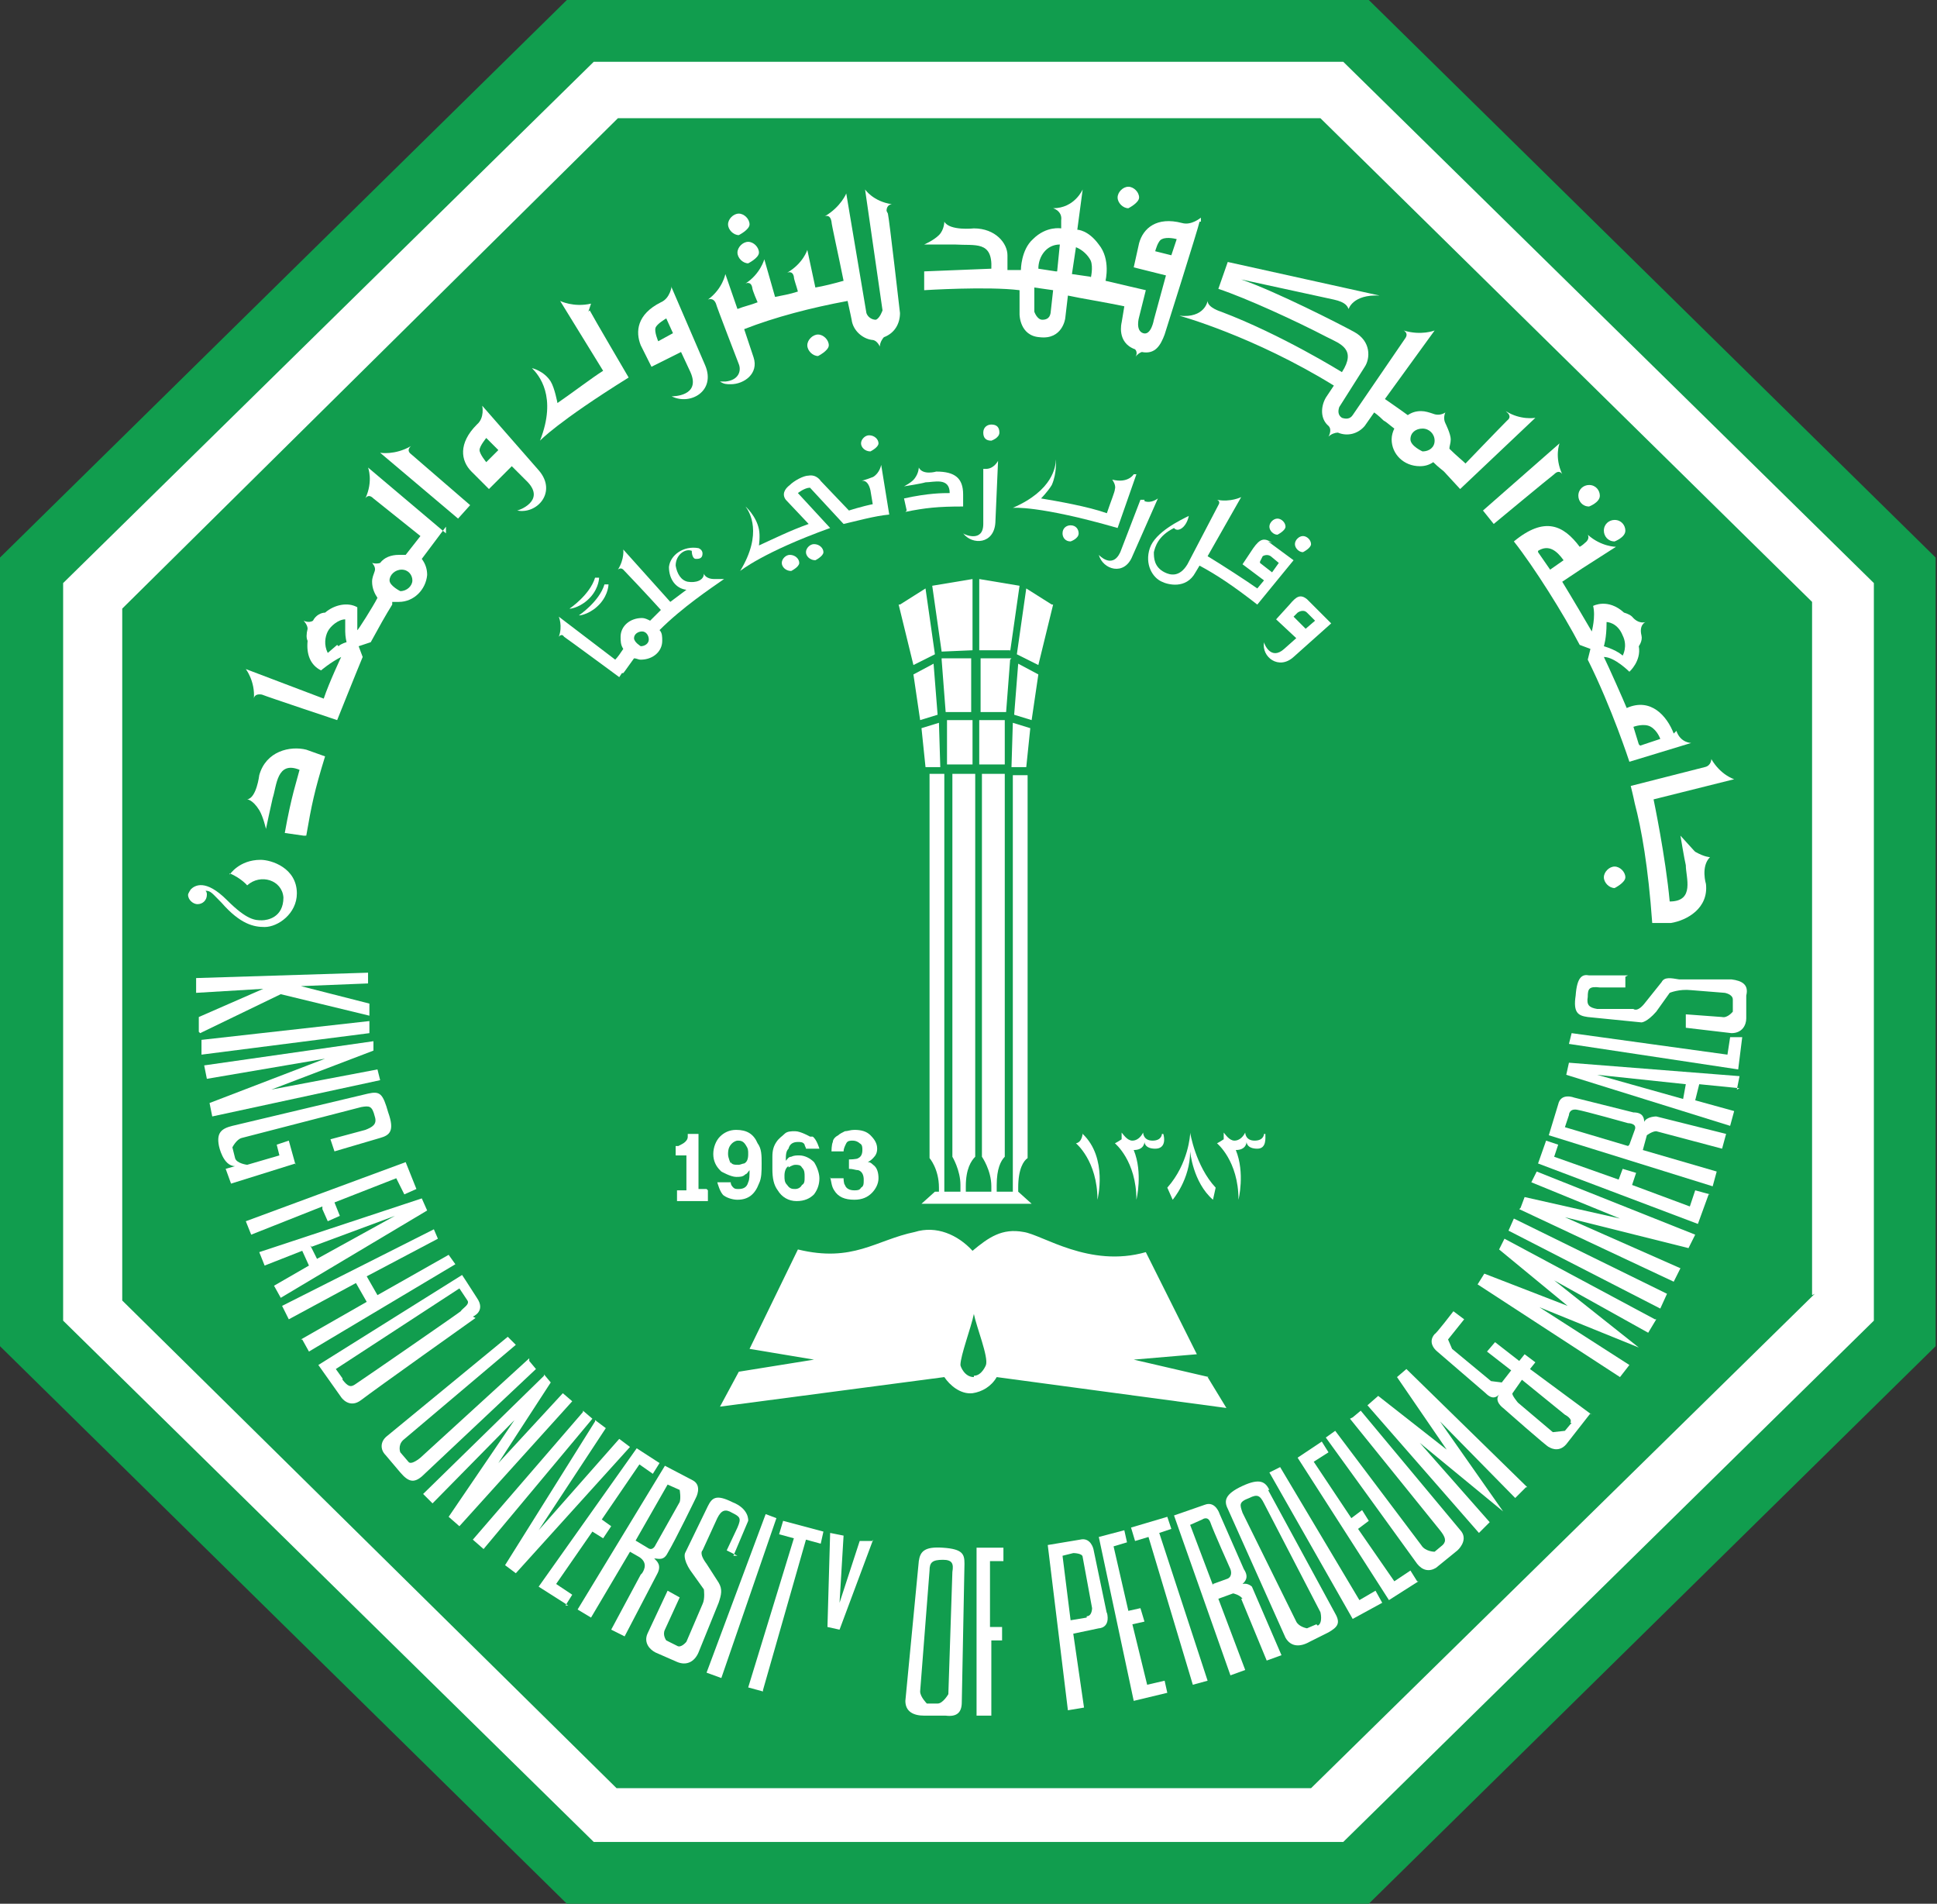 <?xml version="1.0" encoding="UTF-8"?><svg id="Layer_2" xmlns="http://www.w3.org/2000/svg" viewBox="0 0 14.42 14.17"><rect x="0" y="0" width="14.42" height="14.17" fill="#333333" stroke="none"/><defs><style>.cls-1{fill:#fff;}.cls-2{fill:#119d4e;}</style></defs><g id="Layer_1-2"><g><path class="cls-2" d="M10.19,0H4.22L0,4.15v5.87l4.22,4.15h5.97l4.22-4.15V4.15L10.19,0Z"/><g><path class="cls-1" d="M12.41,9.63l-1.14-.56-.04,.09,1.13,.58,.05-.11Z"/><path class="cls-1" d="M10,.46H4.42L.47,4.34v5.49l3.95,3.88h5.58l3.95-3.88V4.34L10,.46Zm3.51,9.17l-3.75,3.68H4.59S.91,9.68,.91,9.68V4.53L4.6,.88h5.23l3.66,3.6v5.16Z"/><g><g><g><g><path class="cls-1" d="M6.74,3.81c.15-.03,.24-.04,.43-.04v-.09c0-.12-.06-.17-.2-.17,0,0-.1,.03-.13-.03,0,0,0,.04-.03,.08-.02,.03-.08,.06-.08,.06,0,0,.13-.02,.16-.03,.06,0,.18-.04,.18,.08h0c-.05,0-.16,0-.34,.04l.02,.09h0Z"/><g><path class="cls-1" d="M7.35,3.49h-.03v.41h0c0,.14-.14,.08-.15,.07,.07,.09,.23,.08,.24-.08l.02-.46s-.03,.06-.09,.06h0Z"/><path class="cls-1" d="M7.38,3.28s.06-.02,.06-.06-.02-.06-.06-.06c-.03,0-.06,.02-.06,.06s.02,.06,.06,.06Z"/></g></g><g><path class="cls-1" d="M8.52,3.72s-.02,0-.03,0l-.15,.39h0c-.06,.13-.16,.02-.16,.02,.03,.11,.19,.16,.25,.01l.19-.43s-.05,.04-.1,.02h0Z"/><path class="cls-1" d="M7.97,4.03s.06-.02,.06-.06c0-.03-.02-.06-.06-.06-.03,0-.06,.02-.06,.06,0,.03,.02,.06,.06,.06Z"/><path class="cls-1" d="M8.44,3.53s-.04,.07-.16,.04c0,0,.03,.04,.02,.07,0,.02-.03,.09-.06,.18-.14-.05-.37-.09-.49-.11,0,0,.05-.05,.08-.1,.04-.09,.03-.19,.03-.19,0,.05-.02,.23-.32,.36,0,0,.19-.02,.78,.15l.14-.4h0Z"/></g><g><path class="cls-1" d="M9.91,4.64l-.18-.18c-.05-.04-.08-.02-.13,.04l-.1,.11,.15,.14-.09,.08h0c-.1,.09-.15-.04-.15-.05-.02,.11,.11,.21,.22,.11l.28-.25h0Zm-.28-.05l.03-.03s.04-.03,.07,0l.06,.06-.07,.06-.09-.09Z"/><path class="cls-1" d="M9.51,3.98s.06-.03,.06-.06-.03-.06-.06-.06c-.03,0-.06,.03-.06,.06s.03,.06,.06,.06Z"/><path class="cls-1" d="M9.7,4.11s.06-.03,.06-.06-.03-.06-.06-.06c-.03,0-.06,.03-.06,.06s.03,.06,.06,.06Z"/><path class="cls-1" d="M9.47,4.04c-.06-.04-.09-.03-.14,.04l-.08,.12,.16,.12-.05,.06c-.07-.05-.27-.18-.37-.24l.25-.44s-.08,.04-.18,.02c0,0,.03,.01,.01,.04,0,0-.23,.44-.23,.44-.06,.1-.13,.08-.17,.06-.08-.04-.08-.11-.08-.15,.01-.04,.03-.12,.15-.18,0,0,.02,.03,.06,0,.04-.03,.05-.09,.05-.09-.06,.03-.25,.12-.29,.24-.04,.12,.02,.22,.09,.25,.04,.02,.18,.06,.25-.07l.03-.05c.13,.07,.25,.15,.43,.29l.27-.33-.19-.14Zm-.09,.14l.02-.04s.03-.02,.06,0l.06,.05-.05,.07-.09-.07h0Z"/></g><g><path class="cls-1" d="M6.48,3.36s.06-.03,.06-.06c0-.03-.03-.06-.07-.06-.03,0-.06,.03-.06,.06s.03,.06,.07,.06Z"/><path class="cls-1" d="M5.89,4.25s.06-.03,.06-.06c0-.03-.03-.06-.07-.06-.03,0-.06,.03-.06,.06,0,.03,.03,.06,.07,.06Z"/><path class="cls-1" d="M6.07,4.17s.06-.03,.06-.06c0-.03-.03-.06-.07-.06-.03,0-.06,.03-.06,.06,0,.03,.03,.06,.07,.06Z"/><path class="cls-1" d="M6.51,3.75c-.1,.02-.19,.05-.19,.05l-.21-.22s-.03-.05-.09-.04c-.04,0-.11,.04-.14,.07-.04,.03-.06,.07-.03,.11l.17,.18c-.14,.05-.26,.11-.37,.16,0,0,.01-.07,0-.12-.02-.1-.1-.17-.1-.17,.03,.04,.13,.2-.04,.48,0,0,.17-.14,.67-.32l-.24-.26s.05-.04,.09-.04l.25,.27c.09-.02,.23-.06,.34-.07l-.06-.37s-.01,.06-.06,.09c-.05,.02-.09,.03-.09,.03,0,0,.05-.02,.07,.07l.02,.12h0Z"/></g><g><path class="cls-1" d="M5.4,4.31h-.08c-.07,0-.08-.04-.08-.04,0,.05-.06,.07-.12,.06-.05-.01-.08-.06-.09-.12,0-.08,.07-.13,.12-.11,0,.03,.01,.06,.03,.06,.02,0,.05,0,.05-.04,0-.03-.03-.04-.03-.04-.11-.02-.21,.05-.22,.14,0,.09,.05,.16,.13,.17-.04,.03-.08,.06-.12,.09l-.35-.39s.01,.07-.04,.15c0,0,.02-.02,.04,0,.02,.02,.19,.2,.28,.3-.03,.03-.06,.06-.08,.08-.02-.01-.04-.02-.06-.02-.09,0-.16,.06-.16,.14,0,.03,0,.06,.02,.09-.02,.03-.04,.06-.06,.08l-.42-.32s.03,.07,0,.15c0,0,.02-.03,.04,0,.03,.02,.41,.3,.41,.3l.02-.03s.01,0,.01,0c.01-.01,.05-.07,.08-.11,.02,0,.03,.01,.05,.01,.09,0,.16-.06,.16-.14,0-.03,0-.06-.02-.08,.17-.17,.38-.31,.48-.38h0Zm-.63,.5s-.05-.03-.05-.06c0-.03,.03-.05,.06-.05,.03,0,.05,.03,.05,.06,0,.03-.03,.05-.06,.05Z"/><g><path class="cls-1" d="M4.24,4.53s.15-.1,.19-.23h.03s0,.07-.06,.14c-.07,.08-.15,.09-.15,.09Z"/><path class="cls-1" d="M4.31,4.58s.15-.1,.19-.23h.03s0,.07-.06,.14c-.07,.08-.15,.09-.15,.09Z"/></g></g></g><g><path class="cls-1" d="M6.6,1.57c0-.05,.04-.05,.04-.05-.14-.02-.2-.11-.2-.11l.13,.9s-.02,.06-.05,.07c-.03,0-.06-.02-.07-.05l-.15-.89s-.04,.1-.16,.17c0,0,.04-.02,.05,.04,0,.02,.05,.24,.09,.44-.07,.02-.15,.04-.21,.05l-.06-.28s-.03,.1-.15,.17c0,0,.04-.02,.05,.03,0,.02,.02,.07,.03,.11-.06,.02-.12,.03-.17,.04l-.08-.28s-.03,.11-.14,.18c0,0,.04-.02,.05,.03,0,.02,.04,.11,.04,.11-.05,.02-.1,.03-.15,.05l-.09-.26s-.02,.11-.13,.19c0,0,.04-.02,.06,.03,0,.01,.17,.45,.17,.45,.02,.05,0,.12-.1,.13-.01,0-.03,0-.04,0,.03,.02,.05,.02,.08,.02,.1,0,.21-.08,.17-.2l-.07-.21c.23-.09,.5-.16,.77-.21,.02,.09,.03,.14,.03,.14,.01,.08,.08,.14,.15,.15,.04,0,.06,.05,.06,.05,0-.03,.02-.06,.03-.07,.08-.03,.12-.1,.12-.18h0s-.08-.7-.09-.74h0Z"/><path class="cls-1" d="M8.4,1.55s.08-.04,.08-.08-.04-.08-.08-.08-.08,.04-.08,.08,.04,.08,.08,.08Z"/><path class="cls-1" d="M11.12,3.9l-.08-.1,.57-.5s-.04,.1,.02,.23c0,0-.02-.04-.06,0-.04,.03-.45,.37-.45,.37Z"/><path class="cls-1" d="M3.5,3.76l-.09,.1-.58-.49s.11,.02,.23-.05c0,0-.04,.03,0,.06l.44,.38h0Z"/><path class="cls-1" d="M5.5,1.75s.08-.04,.08-.08-.04-.08-.08-.08-.08,.04-.08,.08,.04,.08,.08,.08Z"/><path class="cls-1" d="M5.57,1.96s.08-.04,.08-.08-.04-.08-.08-.08-.08,.04-.08,.08,.04,.08,.08,.08Z"/><path class="cls-1" d="M6.09,2.65s.08-.04,.08-.08-.04-.08-.08-.08-.08,.04-.08,.08,.04,.08,.08,.08Z"/><path class="cls-1" d="M2.28,6.22c.04-.23,.06-.33,.14-.59l-.14-.05c-.12-.03-.3,.01-.35,.19,0,0-.02,.17-.09,.18,0,0,.04,0,.09,.08,.03,.05,.05,.14,.05,.14,0,0,.04-.19,.05-.23,.03-.09,.03-.28,.2-.21h0c-.02,.08-.06,.19-.11,.47l.14,.02h0Z"/><path class="cls-1" d="M5,2.13s-.01,.09-.08,.12c-.18,.09-.19,.22-.15,.32l.08,.16,.22-.11,.07,.15h0c.08,.18-.13,.18-.14,.18,.14,.07,.33-.04,.25-.23l-.25-.58h0Zm-.1,.41s-.03-.07-.02-.1c.01-.03,.08-.07,.08-.07l.05,.11-.11,.06h0Z"/><path class="cls-1" d="M3.59,3.02s.02,.09-.04,.14c-.14,.14-.12,.27-.04,.35l.13,.13,.17-.17,.12,.12h0c.13,.14-.07,.21-.08,.21,.15,.03,.3-.14,.16-.3l-.42-.48h0Zm.03,.42s-.05-.06-.05-.09c0-.03,.05-.09,.05-.09l.09,.09-.09,.09Z"/><path class="cls-1" d="M4.38,2.32s.02-.06,.02-.06c-.13,.03-.23-.02-.23-.02l.32,.52c-.08,.05-.21,.15-.34,.24,0,0-.02-.11-.05-.16-.05-.08-.14-.1-.14-.1,.05,.05,.19,.21,.06,.54,0,0,.13-.14,.66-.47,0,0-.27-.46-.29-.5Z"/><path class="cls-1" d="M8.94,1.62s-.07,.06-.14,.04c-.19-.05-.29,.04-.32,.15l-.04,.18,.24,.06-.09,.33s-.02,.12-.08,.1c-.06-.02-.03-.12-.03-.12l.05-.2s-.26-.06-.3-.07c0,0,.04-.16-.05-.27-.08-.11-.16-.11-.16-.11l.04-.3s-.06,.14-.22,.14h0s.07,.02,.06,.09v.06s-.11-.02-.21,.08c-.09,.08-.09,.23-.09,.23,0,0-.08,0-.1,0v-.11c0-.09-.09-.2-.25-.2,0,0-.18,.02-.22-.05,0,0,0,.06-.04,.1-.04,.04-.11,.07-.11,.07,0,0,.18,0,.23,0,.15,.01,.28-.03,.27,.18,0,0-.5,.02-.5,.02v.14s.47-.03,.71,0v.18s0,.16,.15,.17c.17,.02,.19-.14,.19-.14l.02-.17c.09,.02,.28,.05,.42,.08l-.02,.12s-.04,.15,.1,.2c.02,.02,.01,.05,0,.06,0,0,.02-.03,.05-.04,.1,.02,.14-.05,.17-.13,0,0,.25-.79,.26-.84h.01Zm-1.12,.71s0,.05-.06,.05c-.04,0-.06-.06-.06-.06v-.18s.14,.02,.14,.02l-.02,.18Zm.04-.31s-.13-.02-.13-.02c0-.09,.06-.18,.16-.18l-.02,.2h0Zm.26,.04l-.14-.02,.03-.2c.05,.02,.09,.06,.11,.1,.02,.05,0,.13,0,.13Zm.48-.19s.02-.08,.05-.09c.04-.02,.11,0,.11,0l-.04,.12-.12-.03h0Z"/><path class="cls-1" d="M1.71,6.5c.09,.04,.13,.09,.13,.09,.1-.09,.26-.04,.27,.09,0,.15-.12,.17-.16,.17-.05,0-.11,0-.26-.15-.16-.16-.24-.11-.27-.08h0s-.02,.03-.02,.04c0,.04,.04,.07,.07,.07,.04,0,.07-.03,.07-.07,0-.01,0-.02-.01-.03,.04,0,.05,.02,.12,.09,.14,.16,.24,.18,.32,.18,.1,0,.24-.1,.24-.25,0-.19-.19-.25-.27-.25-.16,0-.23,.11-.23,.11h0Z"/><path class="cls-1" d="M11.22,3.07s.04,.03,0,.06c-.06,.06-.31,.32-.31,.32-.02-.02-.07-.06-.12-.11,0-.02,.01-.04,.01-.07,0-.04-.04-.12-.04-.12-.02-.04,0-.08,0-.08,0,0-.04,.03-.09,.01-.03-.01-.06-.02-.09-.02-.04,0-.07,.01-.1,.03-.04-.03-.17-.12-.17-.12l.37-.51s-.1,.04-.23,0c0,0,.04,.02,.01,.06-.02,.03-.39,.57-.39,.57-.02,.03-.05,.03-.08,.02-.03-.02-.03-.05-.02-.08l.19-.3c.04-.06,.05-.19-.08-.26-.11-.06-.58-.3-.84-.39l.69,.15c.09,.02,.1,.05,.11,.07,0,0,.03-.11,.23-.1l-1.13-.25-.07,.2c.21,.07,.58,.24,.81,.36,.1,.05,.22,.09,.11,.26,0,0-.45-.28-.9-.45,0,0-.1-.03-.1-.08,0,0-.02,.13-.21,.11,0,0,.55,.15,1.15,.52l-.06,.09c-.04,.07-.04,.16,.02,.21,.03,.03,0,.08,0,.08,.02-.02,.05-.03,.07-.03,.07,.03,.15,.01,.2-.05h0l.07-.1s.03,.02,.07,.06c.02,.01,.04,.03,.08,.06-.01,.02-.02,.05-.02,.08,0,.11,.09,.2,.21,.2,.04,0,.07-.01,.1-.03,.04,.04,.07,.06,.08,.07l.12,.13,.56-.53s-.11,.02-.22-.05Zm-.63,.29s-.09-.04-.09-.09c0-.05,.04-.08,.09-.08s.09,.04,.09,.09c0,.05-.04,.08-.09,.08Z"/><g><path class="cls-1" d="M12.02,6.61s.08-.04,.08-.08-.04-.08-.08-.08-.08,.04-.08,.08,.04,.08,.08,.08Z"/><path class="cls-1" d="M12.61,6.33s-.1-.11-.1-.11c0,0,.03,.18,.04,.22,0,.09,.07,.27-.12,.27h0c-.03-.33-.12-.76-.12-.76,0,0,.6-.15,.6-.15,0,0-.1-.03-.17-.15,0,0,0,.05-.05,.06l-.55,.14s.02,.08,.03,.13h0c.05,.19,.1,.47,.13,.89h.14c.12-.02,.28-.11,.26-.29,0,0-.04-.13,.03-.2,0,0-.04,0-.11-.04h0Z"/><path class="cls-1" d="M11.83,3.77s.08-.03,.08-.08c0-.04-.03-.08-.08-.08-.04,0-.08,.03-.08,.08,0,.04,.03,.08,.08,.08h0Z"/><path class="cls-1" d="M12.02,4.03s.08-.03,.08-.08c0-.04-.03-.08-.08-.08-.04,0-.08,.03-.08,.08,0,.04,.03,.08,.08,.08Z"/><path class="cls-1" d="M12.46,5.46c-.05-.13-.17-.27-.35-.19-.02-.05-.14-.32-.17-.38,.08,0,.19,.11,.19,.11,0,0,.09-.08,.07-.19,0,0,.03-.04,.02-.08-.02-.08,.03-.1,.03-.1,0,0-.05,.02-.1-.04-.02-.02-.06-.03-.06-.03-.12-.11-.23-.05-.23-.05,.02,.08-.01,.19-.01,.19-.14-.24-.22-.37-.22-.37l.15-.1,.25-.16s-.11,0-.21-.09c0,0,.02,.03-.02,.06,0,0-.02,.02-.04,.03-.12-.16-.26-.23-.49-.04,.15,.19,.37,.54,.49,.77l.08,.03-.02,.08c.18,.36,.31,.76,.31,.76l.46-.14s-.08,0-.11-.09h0Zm-.5-.83s.08,0,.12,.1c.04,.08,0,.15,0,.15,0,0-.04-.04-.14-.07,0,0,.02-.06,.02-.17Zm-.51-.53c.08-.05,.14,0,.19,.07l-.1,.07-.09-.13Zm.75,1.44l-.04-.13s.08-.03,.13,0c.05,.03,.07,.09,.07,.09l-.15,.05h0Z"/></g><path class="cls-1" d="M3.32,3.97l-.58-.49s.04,.1-.02,.23c0,0,.02-.04,.06,0l.35,.28-.11,.14h0s-.03,0-.05,0c-.06,0-.11,.02-.14,.06-.03,.01-.06,0-.06,0,0,0,.03,.03,.02,.06-.01,.03-.02,.05-.02,.08,0,.05,.02,.09,.04,.12-.03,.06-.15,.25-.15,.24,0-.05,0-.17,0-.17-.07-.04-.17-.02-.24,.04-.03,0-.07,.02-.09,.06-.03,.02-.07,0-.07,0,0,0,.03,.03,.03,.06-.01,.04-.01,.07,0,.09-.01,.1,.02,.18,.1,.22,0,0,.07-.06,.15-.1,0,0-.09,.19-.13,.31l-.58-.22s.07,.09,.06,.22c0,0,0-.04,.06-.03,.05,.02,.56,.19,.56,.19,0,0,.14-.35,.19-.47l-.03-.08,.09-.03c.06-.11,.11-.2,.16-.28v-.02s.04,0,.05,0c.11,0,.2-.09,.21-.2,0-.04-.01-.08-.04-.12l.18-.24h0Zm-.81,.83s-.07,.06-.07,.06c-.03-.06-.02-.12,0-.16,.02-.04,.08-.09,.13-.09,0,0,0,.05,0,.09,0,.04,.01,.08,.01,.08,0,0-.04,.01-.06,.03h0Zm.47-.4s-.08-.04-.08-.08,.04-.08,.09-.08c.05,0,.08,.04,.08,.08s-.04,.08-.09,.08Z"/></g></g><g><path class="cls-1" d="M11.85,10.53l-.46-.34,.04-.05-.08-.06-.04,.05-.18-.14-.06,.07,.18,.14-.07,.09s-.08-.01-.08-.01l-.29-.24s-.03-.07-.03-.07l.12-.15-.08-.06s-.13,.17-.14,.17c-.06,.07,.02,.13,.02,.13l.36,.31c.05,.05,.08,.03,.1,.01-.04,.05,.03,.1,.03,.1,0,0,.34,.3,.34,.29,0,0,.07,.05,.13-.02l.18-.23h0Zm-.15,.06l-.05,.06s-.09,.01-.09,.01l-.26-.22s-.05-.06-.04-.07l.07-.1,.32,.26s.06,.03,.04,.06h0Z"/><path class="cls-1" d="M12.12,7.26h-.29c-.05-.01-.09,.01-.1,.15-.02,.13,.02,.15,.09,.16l.4,.04s.04,0,.11-.08l.1-.14s.07-.03,.16-.02l.25,.02s.06,.01,.06,.05v.09s-.04,.05-.08,.04l-.27-.02v.1s.34,.04,.34,.04c.08,0,.11-.06,.11-.11v-.17c.02-.08-.03-.11-.11-.12h-.39c-.06-.01-.11-.02-.13,.02l-.12,.15c-.06,.08-.09,.05-.09,.05h-.27c-.06-.01-.08-.03-.07-.09,0-.06,.01-.08,.09-.07h.19s0-.08,0-.08h0Z"/><path class="cls-1" d="M12.73,8.89l-.11-.03-.04,.12-.43-.16,.03-.09-.1-.03-.03,.08-.48-.17,.03-.09-.09-.03-.06,.17,1.19,.45,.08-.22Z"/><path class="cls-1" d="M12.98,7.72h-.1s-.02,.13-.02,.13l-1.16-.16-.02,.08,1.26,.19,.03-.24Z"/><path class="cls-1" d="M12.32,9.82l-1.12-.6-.04,.08,.51,.42-.62-.24-.05,.08,1.06,.69,.07-.09-.67-.43,.74,.3-.63-.5,.7,.39,.06-.1Z"/><path class="cls-1" d="M12.33,8.42l.49,.13,.03-.11-.52-.13s-.07,0-.09,.04c0-.03-.01-.07-.08-.07l-.44-.11s-.1-.04-.12,.05l-.07,.23,1.22,.38,.03-.11-.55-.16,.03-.11s.04-.03,.07-.03h0Zm-.21,.11l-.47-.14,.03-.09s0-.05,.06-.04,.38,.1,.38,.1c0,0,.07,0,.05,.05l-.04,.11h0Z"/><path class="cls-1" d="M11.31,9l1.15,.54,.05-.1-.86-.38,.92,.23,.05-.1-1.18-.47-.04,.08,.66,.27-.71-.16-.03,.08Z"/><path class="cls-1" d="M12.93,8.11l.02-.1-1.27-.1-.02,.09,1.22,.38,.03-.11-.29-.08,.03-.12,.3,.03h0Zm-.4,.07l-.64-.18,.66,.07-.02,.11h0Z"/><g><path class="cls-1" d="M2.75,7.6v.09s-1.25,.16-1.25,.16v-.11s1.25-.14,1.25-.14Z"/><path class="cls-1" d="M2.78,7.75l-1.26,.18,.02,.1,.88-.15-.86,.33,.02,.1,1.25-.27-.02-.08-.79,.15,.76-.29v-.08Z"/><path class="cls-1" d="M1.49,7.69l.6-.29,.66,.16v-.09s-.51-.13-.51-.13l.5-.02v-.08s-1.28,.04-1.28,.04v.11s.5-.03,.5-.03l-.48,.21v.11Z"/><path class="cls-1" d="M2.2,8.67l-.05-.18-.09,.03,.02,.08-.24,.07s-.08-.01-.09-.05l-.02-.08s.03-.06,.07-.07l.89-.23c.06-.01,.08-.01,.1,.07,.02,.06-.02,.08-.07,.1l-.26,.07,.03,.09,.34-.1c.07-.02,.11-.05,.06-.19-.04-.14-.06-.16-.15-.14l-1.01,.24c-.08,.02-.12,.05-.1,.15,0,0,.03,.15,.12,.15l-.07,.02,.04,.11,.48-.15Z"/></g><path class="cls-1" d="M10.05,10.56l.67,.83c.04,.05,.05,.08,.02,.11l-.06,.05s-.07,0-.1-.05l-.64-.85-.07,.05,.68,.94c.04,.05,.09,.06,.14,.03l.16-.13s.08-.07,.03-.14l-.75-.9-.06,.05h0Z"/><path class="cls-1" d="M7.18,11.64c0-.07-.01-.11-.16-.12-.14-.01-.17,.03-.18,.1l-.1,1.04c0,.08,.06,.11,.14,.11h.16c.08,.01,.12-.02,.12-.1l.02-1.03h0Zm-.2,1.04h-.08s-.05-.05-.05-.09l.07-.9c0-.06,.02-.08,.1-.08,.07,0,.08,.03,.07,.09l-.03,.91s-.04,.07-.08,.07h0Z"/><path class="cls-1" d="M9.45,11.09c-.03-.06-.07-.09-.2-.03-.13,.06-.14,.11-.11,.17l.43,.96c.04,.07,.11,.07,.18,.03l.14-.07c.07-.04,.09-.07,.05-.14l-.5-.92h0Zm.35,1l-.07,.03s-.06-.01-.08-.05l-.4-.81c-.02-.06-.03-.08,.05-.11,.06-.03,.08-.02,.11,.04l.42,.81s.02,.08-.02,.1h0Z"/><path class="cls-1" d="M7.46,12.22v-.11s-.09,0-.09,0v-.49s.1,0,.1,0v-.1s-.2,0-.2,0v1.25s.11,0,.11,0v-.56s.08,0,.08,0Z"/><path class="cls-1" d="M8.24,12.01l-.1-.48s-.02-.09-.1-.07l-.24,.04,.15,1.23,.12-.02-.08-.55,.19-.04s.09,0,.06-.12h0Zm-.15,.03l-.12,.02-.06-.48,.08-.02s.07,0,.07,.03l.07,.38s0,.06-.04,.06Z"/><path class="cls-1" d="M8.69,12.6l-.02-.09-.13,.03-.11-.45,.09-.02-.03-.1-.09,.02-.11-.48,.1-.03-.02-.09-.19,.05,.26,1.22,.25-.06Z"/><path class="cls-1" d="M10.55,11.77l-.05-.08-.12,.08-.27-.39,.08-.06-.05-.08-.08,.06-.28-.42,.11-.07-.05-.08-.18,.12,.68,1.06,.22-.14Z"/><path class="cls-1" d="M10.29,11.93l-.05-.09-.12,.07-.59-.99-.08,.04,.62,1.09,.22-.12Z"/><path class="cls-1" d="M8.99,12.51l-.36-1.1,.09-.03-.03-.09-.27,.08,.03,.1,.1-.03,.33,1.1,.11-.03Z"/><path class="cls-1" d="M11.37,11.07l-.9-.88-.07,.06,.37,.54-.51-.4-.08,.07,.83,.95,.08-.08-.52-.59,.62,.51-.47-.67,.56,.57,.08-.08Z"/><path class="cls-1" d="M9.24,11.9l.19,.46,.11-.04-.22-.51s-.03-.03-.07-.02c.02-.02,.05-.05,.01-.11l-.18-.41s-.03-.1-.11-.07l-.23,.08,.42,1.19,.11-.04-.2-.53,.11-.04s.05,.01,.07,.04h0Zm-.21-.1l-.17-.45,.09-.04s.04-.03,.06,.02c.02,.06,.15,.35,.15,.35,0,0,.02,.05-.02,.07l-.11,.04h0Z"/><path class="cls-1" d="M5.46,11.58l.11-.26s.01-.09-.12-.14c-.12-.06-.15-.03-.18,.03l-.17,.35s-.02,.04,.04,.13l.1,.14s.01,.07-.01,.11l-.12,.28s-.04,.05-.07,.03l-.08-.04s-.03-.04-.01-.08l.11-.24-.09-.05-.15,.32c-.03,.07,.02,.12,.06,.14l.16,.07c.07,.03,.13,0,.16-.07l.15-.37c.02-.06,.03-.1,0-.15l-.09-.14c-.06-.08-.03-.1-.03-.1l.11-.24c.03-.06,.06-.07,.11-.04,.06,.03,.07,.04,.04,.11l-.08,.17,.08,.04h0Z"/><path class="cls-1" d="M3.94,10.11l-.81,.74s-.07,.06-.09,.03l-.06-.07s-.02-.05,.02-.09l.84-.71-.06-.06-.9,.74c-.05,.04-.05,.1-.01,.14l.11,.13c.06,.07,.1,.08,.16,.03l.85-.8-.05-.06h0Z"/><path class="cls-1" d="M4.21,11.95l.05-.08-.12-.08,.27-.39,.08,.05,.06-.09-.07-.05,.28-.41,.1,.07,.05-.08-.17-.11-.73,1.03,.22,.14Z"/><path class="cls-1" d="M5.68,12.58l.32-1.12,.11,.03,.02-.09-.3-.08-.03,.1,.11,.03-.34,1.11,.11,.03Z"/><path class="cls-1" d="M4.77,11.72l-.22,.41,.1,.05,.24-.46c.04-.07,0-.1-.02-.12,.03,0,.07,.02,.1-.04,.06-.1,.21-.41,.21-.41,0,0,.05-.09-.02-.13l-.21-.11-.65,1.07,.1,.06,.29-.49,.07,.04c.06,.04,.04,.09,.02,.12h0Zm-.04-.25l.24-.42,.09,.04s.01,.06,0,.09l-.18,.32s-.02,.05-.06,.02l-.1-.06Z"/><path class="cls-1" d="M5.7,11.27l.08,.03-.41,1.19-.11-.04,.44-1.18Z"/><path class="cls-1" d="M4.34,10.5l.07,.06-.81,.97-.08-.07,.82-.95Z"/><path class="cls-1" d="M4.05,10.24l-.9,.88,.07,.07,.61-.62-.49,.72,.08,.07,.84-.93-.07-.06-.48,.52,.39-.6-.05-.06Z"/><path class="cls-1" d="M6.5,11.47h-.1s-.15,.46-.15,.46l.03-.5-.1-.02-.02,.7-.13,.55,.13-.55,.09,.02,.25-.67Z"/><path class="cls-1" d="M4.43,10.58l-.67,1.07,.08,.06,.85-.94-.08-.06-.6,.68,.5-.76-.08-.06Z"/><g><path class="cls-1" d="M2.04,9.57l.05,.09,1.09-.65-.04-.09-1.21,.4,.04,.1,.28-.11,.05,.11-.26,.15h0Zm.28-.29l.62-.23-.58,.32-.05-.1Z"/><path class="cls-1" d="M2.25,9.97l.05,.09,1.09-.65-.05-.07-.53,.3-.08-.14,.53-.28-.03-.07-1.13,.57,.05,.1,.5-.27,.08,.14-.49,.28Z"/><path class="cls-1" d="M3.52,9.8s.1-.04,.03-.14c-.07-.11-.11-.17-.11-.17l-1.07,.67,.17,.24s.06,.09,.15,.02c.09-.07,.85-.61,.85-.61h0Zm-.97,.46l-.05-.07,.92-.6s.04,.06,.06,.09-.04,.06-.05,.08c-.01,.01-.69,.48-.78,.54-.04,.03-.06,.02-.1-.03h0Z"/><path class="cls-1" d="M2.4,9l.04,.09,.09-.04-.04-.1,.46-.18,.06,.12,.09-.04-.08-.2-1.19,.44,.04,.1,.53-.21Z"/></g><g><path class="cls-1" d="M6.95,4.94l-.15,.08,.05,.34,.13-.04-.03-.38Z"/><path class="cls-1" d="M6.99,5.38l-.13,.04,.03,.29h.11s-.01-.33-.01-.33Z"/><path class="cls-1" d="M7.01,4.85l-.07-.49,.3-.05v.53s-.23,.01-.23,.01Z"/><path class="cls-1" d="M6.69,4.5l.11,.45,.16-.08-.07-.49-.19,.12Z"/><path class="cls-1" d="M7.01,4.91l.03,.39h.19v-.4h-.22Z"/><path class="cls-1" d="M7.05,5.36v.33h.19v-.33h-.19Z"/><path class="cls-1" d="M7.58,4.94l.15,.08-.05,.34-.13-.04,.03-.38Z"/><path class="cls-1" d="M7.54,5.38l.13,.04-.03,.29h-.11s.01-.33,.01-.33Z"/><path class="cls-1" d="M7.52,4.85l.07-.49-.3-.05v.53h.23Z"/><path class="cls-1" d="M7.84,4.5l-.11,.45-.16-.08,.07-.49,.19,.12Z"/><path class="cls-1" d="M7.52,4.91l-.03,.39h-.19v-.4h.23Z"/><path class="cls-1" d="M7.48,5.36v.33h-.19v-.33h.19Z"/><path class="cls-1" d="M6.96,8.87l-.1,.09h.82l-.1-.09h0v-.03c0-.14,.04-.2,.07-.22v-2.85h-.11s0,3.1,0,3.1h-.12v-.05c0-.12,.03-.18,.06-.21v-2.85h-.17v2.85s.07,.1,.07,.22v.04h-.19v-.04c0-.13,.04-.19,.07-.22v-2.85h-.17v2.85s.06,.1,.06,.21v.05h-.12v-3.11h-.11v2.86s.07,.08,.07,.22v.03h-.01Z"/><g><path class="cls-1" d="M8.06,8.43s0,.07-.05,.08c0,0,.16,.13,.16,.42,0,0,.08-.31-.11-.49Z"/><path class="cls-1" d="M8.65,8.44s0,.05-.07,.05c-.07,0-.07-.06-.07-.06-.02,.04-.05,.06-.08,.06-.04,0-.07-.05-.08-.06v.05s-.03,.02-.05,.03c0,0,.16,.13,.16,.42,0,0,.05-.2-.02-.37,.08,0,.08-.06,.08-.06,0,0,0,.05,.08,.05s.07-.08,.06-.11h0Z"/><path class="cls-1" d="M9.41,8.44s0,.05-.07,.05c-.07,0-.07-.06-.07-.06-.02,.04-.05,.06-.08,.06-.04,0-.07-.05-.08-.06v.05s-.03,.02-.05,.03c0,0,.16,.13,.16,.42,0,0,.05-.2-.02-.37,.08,0,.08-.06,.08-.06,0,0,0,.05,.08,.05,.07,0,.06-.08,.06-.11h0Z"/><path class="cls-1" d="M8.86,8.44s-.01,.22-.17,.4l.04,.09s.13-.15,.13-.36c0,0,.02,.23,.17,.36l.02-.09c-.15-.16-.19-.41-.19-.41Z"/></g><g><path class="cls-1" d="M5.44,8.66s-.02-.04-.02-.07c0-.04,.01-.06,.03-.08,.01-.01,.03-.02,.04-.02,.02,0,.04,0,.06,.03s.02,.04,.02,.07c0,.04-.01,.06-.03,.07-.01,0-.03,.01-.04,.01-.03,0-.05,0-.06-.02h0Zm-.07,.06s.07,.04,.11,.04c.03,0,.05,0,.07-.02,.01,0,.02-.02,.03-.03,0,.04,0,.07-.01,.09-.01,.04-.04,.05-.07,.05-.02,0-.03,0-.04-.01-.01-.01-.02-.02-.02-.04h-.1s.02,.08,.05,.1c.03,.02,.07,.03,.1,.03,.08,0,.13-.04,.16-.12,.02-.04,.02-.09,.02-.15s0-.11-.03-.15c-.03-.07-.08-.1-.16-.1-.05,0-.09,.02-.12,.05-.03,.03-.05,.08-.05,.13s.02,.09,.05,.12h0Z"/><path class="cls-1" d="M6.18,8.77h.1s0,.04,.01,.05c.01,.03,.04,.04,.07,.04,.02,0,.04,0,.05-.02,.02-.01,.02-.03,.02-.06,0-.03-.01-.06-.04-.07-.02,0-.04-.01-.07-.01v-.07s.06,0,.07-.01c.02-.01,.03-.03,.03-.06,0-.02,0-.04-.02-.05-.01-.01-.03-.02-.05-.02-.02,0-.04,0-.05,.02-.01,.02-.02,.04-.02,.06h-.09s0-.05,.01-.07c0-.02,.02-.04,.04-.05,.01-.01,.03-.02,.05-.03,.02,0,.04-.01,.07-.01,.05,0,.09,.01,.12,.04,.03,.03,.05,.06,.05,.1,0,.03-.01,.05-.03,.07-.01,.01-.02,.02-.04,.03,.01,0,.02,0,.04,.02,.03,.02,.04,.06,.04,.1,0,.04-.02,.08-.05,.11-.03,.03-.07,.05-.13,.05-.07,0-.12-.02-.15-.07-.02-.03-.02-.06-.03-.1h0Z"/><path class="cls-1" d="M5.87,8.69s.03-.02,.05-.02c.02,0,.04,0,.05,.02,.02,.02,.02,.04,.02,.07,0,.03,0,.05-.02,.06-.01,.02-.03,.03-.05,.03s-.04,0-.06-.03c-.02-.02-.02-.04-.02-.07,0-.03,.01-.06,.03-.07h0Zm.16-.23s-.07-.04-.11-.04c-.03,0-.06,0-.08,.02s-.04,.03-.06,.06c-.02,.03-.03,.06-.03,.11,0,.02,0,.06,0,.09,0,.07,.01,.12,.04,.16,.03,.05,.08,.08,.14,.08s.1-.02,.13-.05c.03-.04,.04-.08,.04-.12s-.02-.09-.04-.12c-.03-.03-.07-.05-.11-.05-.02,0-.04,0-.06,.01-.02,0-.03,.02-.04,.03,0-.04,0-.07,.02-.09,.01-.04,.04-.05,.07-.05,.02,0,.04,0,.05,.02,0,.01,.01,.02,.01,.03h.1s-.02-.07-.05-.09Z"/><path class="cls-1" d="M5.26,8.85h-.06v-.41h-.08s0,.01,0,.02c0,.02-.01,.03-.02,.04-.01,.01-.03,.02-.05,.03,0,0-.01,0-.02,0v.07h.08v.26h-.07v.08h.23v-.08h0Z"/></g><path class="cls-1" d="M9,10.25l-.56-.13,.47-.04-.38-.76c-.42,.12-.77-.13-.91-.15-.16-.03-.26,.04-.38,.14-.11-.12-.27-.19-.43-.14-.29,.06-.46,.23-.87,.13l-.36,.74,.48,.08-.56,.09-.14,.26,1.67-.22c.04,.06,.12,.13,.21,.12,.07-.01,.14-.05,.18-.12l1.71,.23-.14-.23h0Zm-1.75,0c-.07,0-.1-.08-.1-.09,0-.07,.08-.28,.1-.38,.02,.1,.11,.32,.09,.38,0,0-.03,.08-.09,.08h0Z"/></g></g></g></g></g></g></svg>